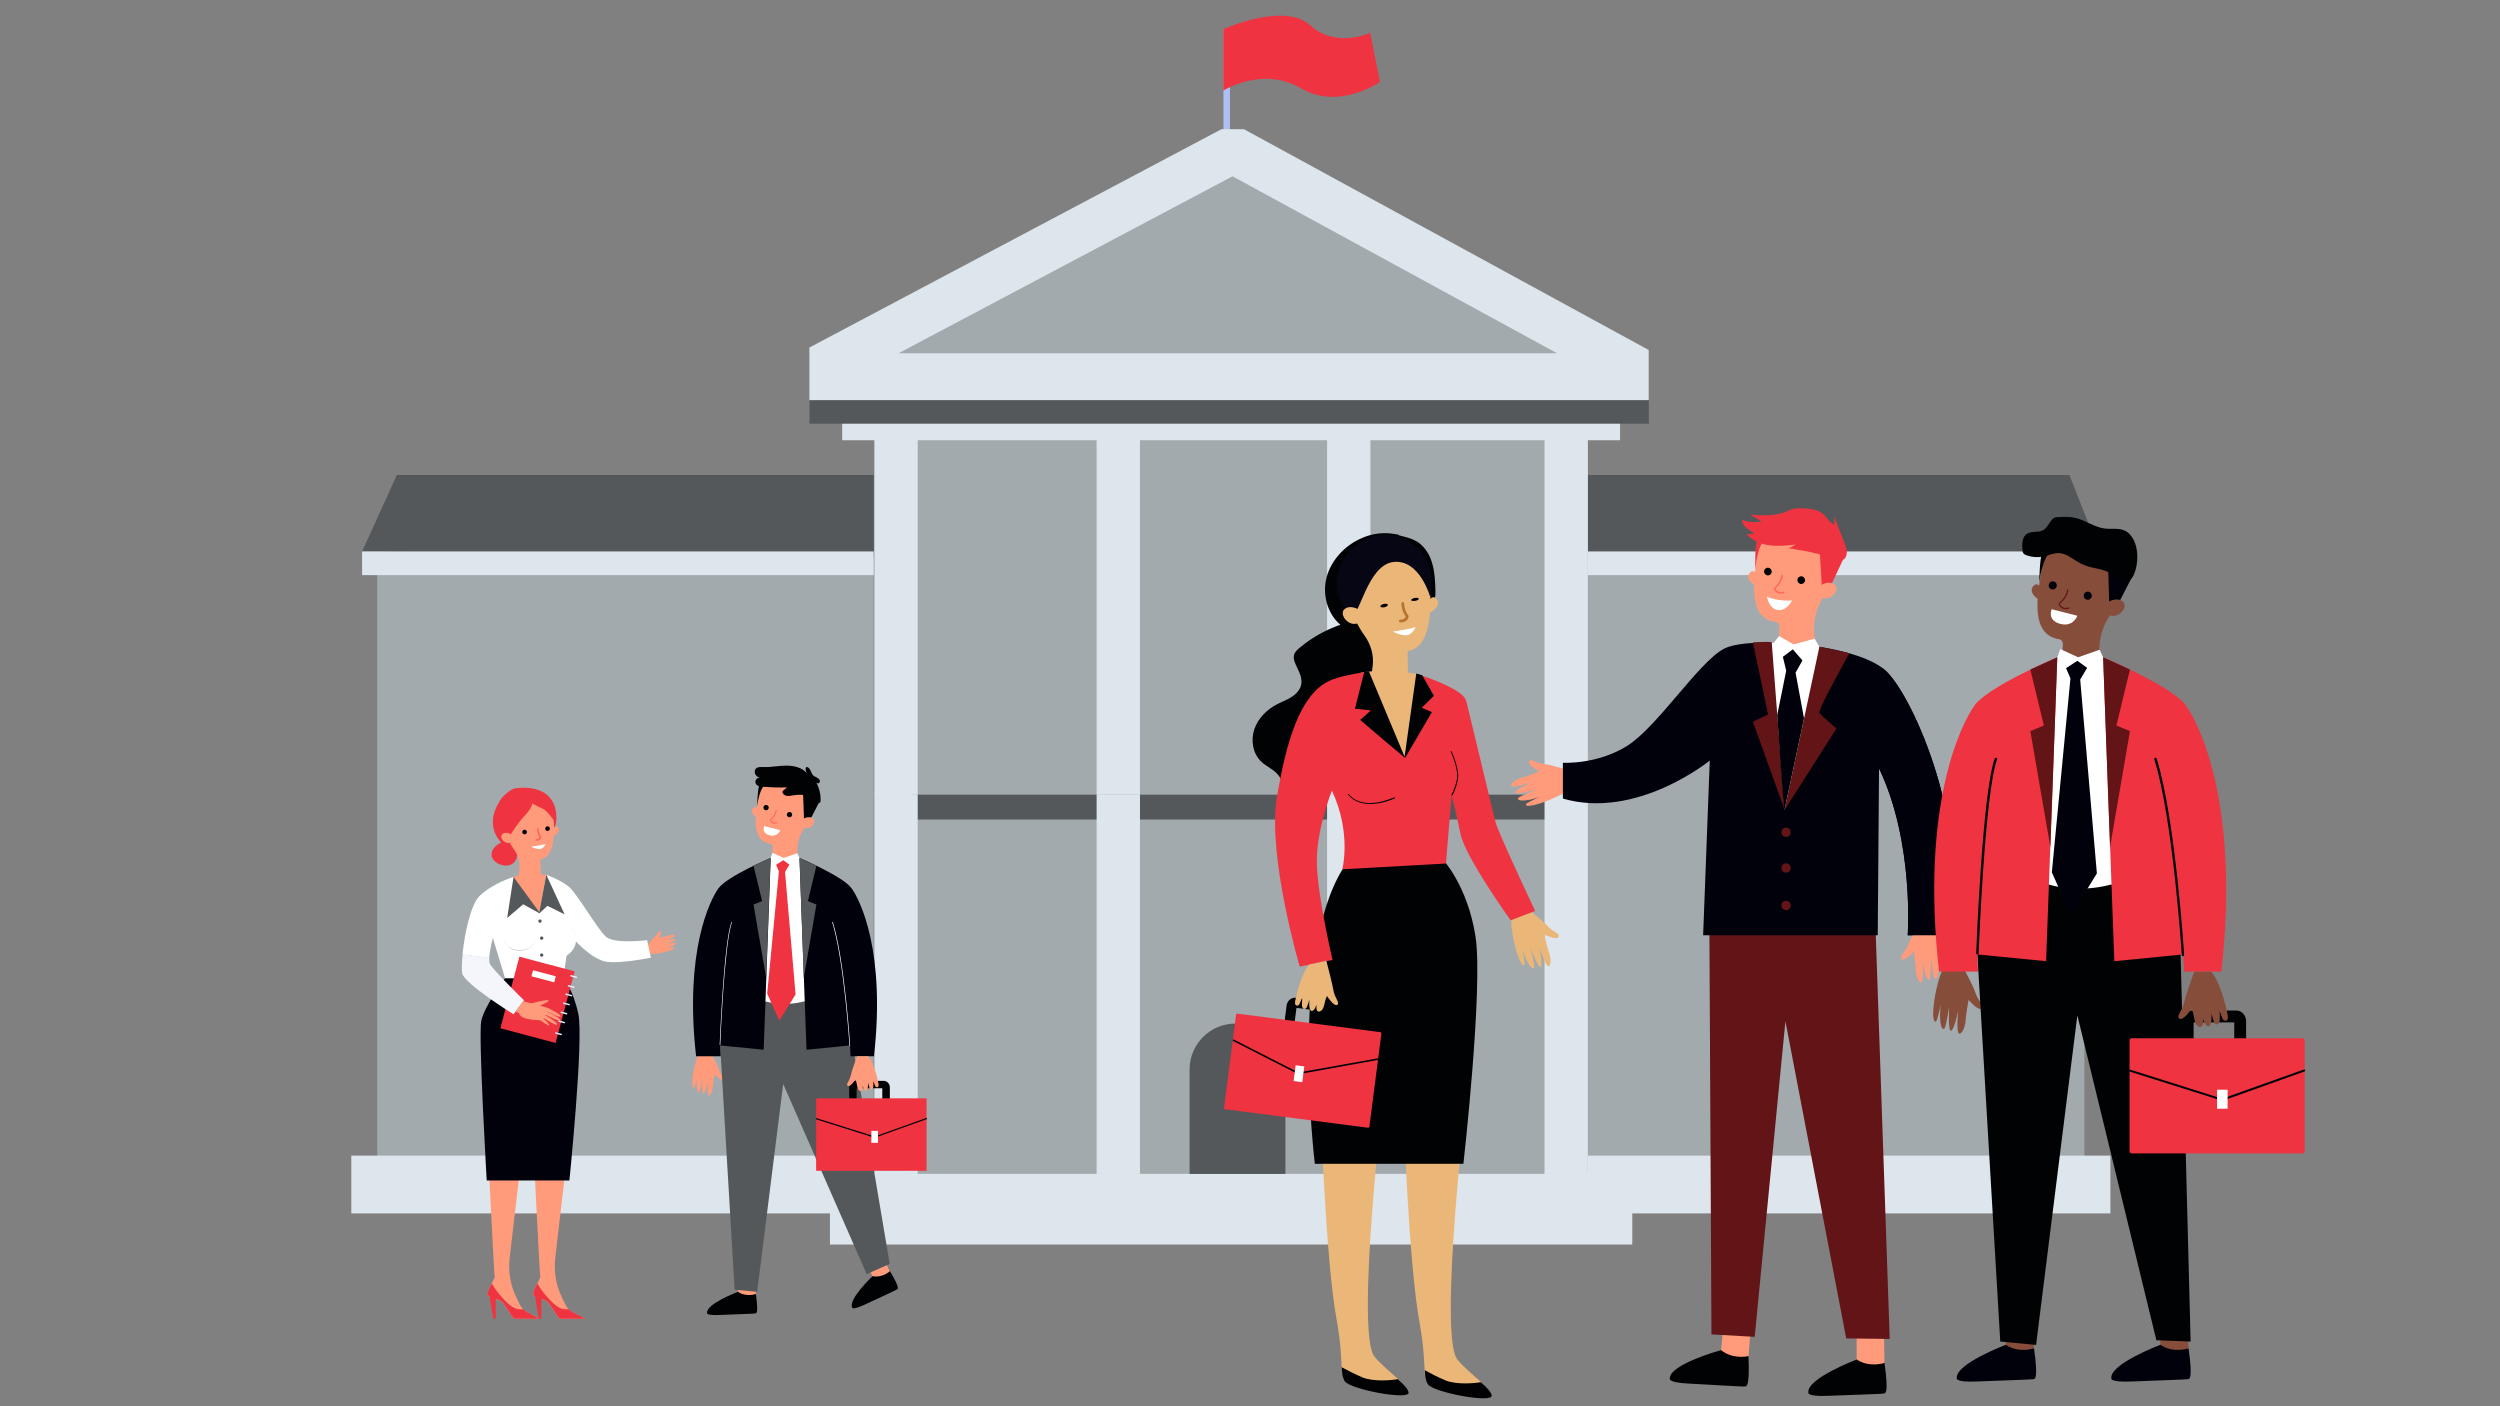 <?xml version="1.0" encoding="UTF-8"?>
<svg id="Capa_1" xmlns="http://www.w3.org/2000/svg" version="1.1" viewBox="0 0 1920 1080">
  <rect x="0" y="0" width="1920" height="1080" fill="#808080" stroke="none"/>
  <!-- Generator: Adobe Illustrator 29.1.0, SVG Export Plug-In . SVG Version: 2.1.0 Build 142)  -->
  <defs>
    <style>
      .st0 {
        fill: #b0bef6;
      }

      .st1 {
        fill: #dde5ed;
      }

      .st2 {
        fill: #621417;
      }

      .st3 {
        fill: #ff9b7a;
      }

      .st4 {
        fill: #fff;
      }

      .st5 {
        fill: #f5f6fc;
      }

      .st6 {
        fill: #ff5f55;
      }

      .st7 {
        fill: #54585a;
      }

      .st8 {
        fill: #ef3340;
      }

      .st9 {
        fill: #b77329;
      }

      .st10 {
        fill: #060614;
      }

      .st11 {
        fill: #a2aaad;
      }

      .st12 {
        fill: #01010c;
      }

      .st13 {
        fill: #864d3b;
      }

      .st14 {
        fill: #eab778;
      }

      .st15 {
        fill: #010203;
      }

      .st16 {
        fill: #e7eefd;
      }
    </style>
  </defs>
  <g>
    <rect class="st11" x="1219.5" y="427.9" width="381.3" height="486.8"/>
    <polygon class="st7" points="1219.5 427.9 1612.4 423.5 1589.3 364.8 1219.5 364.8 1219.5 427.9"/>
    <rect class="st1" x="1219.5" y="423.5" width="392.9" height="18.2"/>
    <rect class="st1" x="1219.5" y="887.5" width="401.3" height="44.4"/>
    <rect class="st11" x="289.7" y="427.9" width="381.3" height="486.8"/>
    <polygon class="st7" points="671 427.9 278.1 423.5 304.8 364.8 671 364.8 671 427.9"/>
    <rect class="st1" x="278.1" y="423.5" width="392.9" height="18.2"/>
    <rect class="st1" x="269.8" y="887.5" width="401.3" height="44.4"/>
    <rect class="st0" x="939.6" y="22.4" width="5" height="111.1"/>
    <rect class="st1" x="637.4" y="900.7" width="616.2" height="55.1"/>
    <rect class="st11" x="699.8" y="612.8" width="511" height="288.7"/>
    <rect class="st7" x="681.8" y="609.4" width="527.5" height="20"/>
    <rect class="st1" x="671.5" y="609.4" width="33.3" height="292.2"/>
    <rect class="st1" x="842.2" y="609.4" width="33.3" height="292.2"/>
    <rect class="st1" x="1019.2" y="609.4" width="33.3" height="292.2"/>
    <rect class="st1" x="1186.2" y="609.4" width="33.3" height="292.2"/>
    <g>
      <path class="st7" d="M949.3,788.1h4.2c17.5,0,31.7,14.2,31.7,31.7v79.8h-69.5v-77.8c0-18.6,15.1-33.7,33.7-33.7h0Z"/>
      <path class="st7" d="M987.2,901.6h-73.6v-80.3c0-19.4,15.8-35.2,35.2-35.2h5.1c18.3,0,33.3,14.9,33.3,33.3v82.3h0ZM917.7,897.5h65.4v-78.2c0-16.1-13.1-29.2-29.2-29.2h-5.1c-17.2,0-31.2,14-31.2,31.2v76.2h0Z"/>
    </g>
    <g>
      <rect class="st11" x="699.8" y="321.6" width="511" height="288.7"/>
      <rect class="st1" x="646.8" y="318.1" width="597.4" height="20"/>
      <rect class="st1" x="671.5" y="318.1" width="33.3" height="292.2"/>
      <rect class="st1" x="842.2" y="318.1" width="33.3" height="292.2"/>
      <rect class="st1" x="1019.2" y="318.1" width="33.3" height="292.2"/>
      <rect class="st1" x="1186.2" y="318.1" width="33.3" height="292.2"/>
    </g>
    <rect class="st7" x="621.7" y="307" width="644.6" height="18.4"/>
    <path class="st8" d="M939.6,22.4s46.7-21.2,66.6-3c20,18.2,46.1,5.8,46.1,5.8l7.5,37.7s-31.3,22.2-60.7,4.9c-29.4-17.3-59.6,1.8-59.6,1.8V22.4Z"/>
    <polygon class="st11" points="661.5 275.6 954.5 122.7 1225.8 275.6 661.5 275.6"/>
    <path class="st1" d="M955.3,99.2h-17.2c0,0-316.5,167.7-316.5,167.7v40.4h644.6v-.2c0,0,0-38.3,0-38.3l-310.9-169.6h0ZM690.1,271.3l256.5-135.9,249.2,135.9h-505.6Z"/>
  </g>
  <g>
    <g>
      <g>
        <path class="st3" d="M1324.5,1005.4s-2.5,31.6-2.8,32.1c-.3.4,1.9,4.6,1.9,4.6l9.8,2.7,9.5-3.3s2-29.5,3.3-34c1.4-4.5-21.7-2.1-21.7-2.1h0Z"/>
        <path class="st15" d="M1342.8,1041.5s-11.8,2.9-21-4.6c0,0-39.5,10.7-39.4,21.8,0,0-1.9,3.1,14.7,3.9,16.6.9,42.3,2.5,43.1,2.2.7-.3,3.8,1.7,2.6-23.3h0Z"/>
      </g>
      <path class="st3" d="M1425.7,1012.5s.4,31.7.2,32.2,2.3,4.4,2.3,4.4l10,1.8,9.1-4.2s-.8-29.5.2-34.2c.9-4.7-21.8,0-21.8,0h0Z"/>
      <path class="st15" d="M1447.3,1046.7s-11.5,4-21.3-2.6c0,0-38.3,14.4-37.2,25.3,0,0-1.6,3.3,15,2.6,16.6-.7,42.4-1.4,43.1-1.8.7-.4,3.9,1.4.4-23.4h0Z"/>
      <polygon class="st2" points="1440.3 709.4 1451.3 1028.3 1417.9 1027.9 1371.2 784.3 1347.6 1026.7 1314.4 1024.8 1312.7 691.2 1390 694.8 1440.3 709.4"/>
    </g>
    <path class="st3" d="M1204.6,591.5s-13.7-4.3-19-4.7c-5.3-.4-10.1-4.8-11.3-2-1.3,2.8,7.7,7.6,7.7,7.6,0,0-10,4.1-13.2,4.9-3.3.8-8.7,3.7-8.3,6.1.4,2.4,15.8-2.5,15.8-2.5,0,0-12.5,5.4-12.7,7.7s16.8-2.2,16.8-2.2c0,0-13.7,5.1-14.4,6.5s1,2.3,6.2,1.7,10.5-2.7,10.5-2.7c0,0-9.3,4.3-10.3,5.2-.9.9-1.6,2.8,6.1,1.1,7.7-1.8,23.8-8.3,30.5-14.9l-4.5-11.9h0Z"/>
    <path class="st12" d="M1200.3,585.8s26.1,1.6,49.4-13c23.3-14.7,54.7-64.1,74.2-74.5,19.4-10.4,102.4-3.9,124.4,16.9,22,20.8,66.1,123,47.9,203.1h-31.1s5.2-71.5-22-128.2l-1,128.2h-134.1l5.1-134.2s-56,45.7-112.8,29.2v-27.5h0Z"/>
    <path class="st3" d="M1349.4,441.4s-2.3-4-4.4-2.5c-5.3,3.7-.5,9.1,2.8,10.5l1.6-7.9h0Z"/>
    <path class="st3" d="M1349.1,427.1h0c0-.4,0-.8,0-1.2,1-18,17-31.7,35.2-29.5,15.2,1.9,26.9,14.7,27.5,30,.2,5.7-1.1,11-3.4,15.6-3.3,7.2-6.2,13.3-9.2,18.4-4.9,8.4-6.9,18.2-5.8,27.9l.9,7.6c-19.8,9.2-28.1-.8-28.1-.8l.4-13.9c0-1.8-1.3-3.3-3.1-3.6h0c-23.8-2.9-14.9-39.8-14.3-50.5h0Z"/>
    <path class="st15" d="M1380.4,445.4c0-1.6,1.5-2.9,3.1-2.8,1.6,0,2.8,1.5,2.8,3.1,0,1.6-1.5,2.9-3.1,2.8-1.6,0-2.8-1.5-2.8-3.1Z"/>
    <path class="st15" d="M1354.8,438.8c0-1.6,1.5-2.9,3.1-2.8s2.8,1.5,2.8,3.1-1.5,2.9-3.1,2.8-2.8-1.5-2.8-3.1Z"/>
    <polygon class="st8" points="1415.7 429.2 1404.8 452.5 1399.2 451 1397.3 419.2 1415.7 429.2"/>
    <path class="st3" d="M1398.3,450.3c.6-1,1.5-1.7,2.6-2.1,2.2-.8,6.1-1.5,8.6,1.3,3.6,4.1-4.7,13.9-12,8.4,0,0-2.1-2.3.9-7.6h0Z"/>
    <path class="st6" d="M1364.9,455.2c2.7,1.5,5.3.1,5.3.1.2-.1.3-.4.2-.7-.1-.2-.4-.3-.7-.2-.1,0-3,1.6-5.6-1.1-.4-.4-.7-.8-.7-1,0-.4.4-.8,1.1-1.4,1.4-1.4,3.8-3.6,4.8-9,0-.3-.1-.5-.4-.6-.3,0-.5.1-.6.4-.9,5.1-3.1,7.1-4.4,8.5-.8.7-1.4,1.3-1.4,2.1,0,.5.3,1.1.9,1.8.5.5,1,.9,1.5,1.2h0Z"/>
    <path class="st4" d="M1376.3,461.2s-12,.8-19.3-3.1c0,0,1.4,9.3,8.2,10.4,6.9,1.1,11.1-7.3,11.1-7.3h0Z"/>
    <path class="st8" d="M1354.8,415.2s-4.7,2.9-6.8,21.9c0,0-.4-21.3,2.1-23.5,2.5-2.2,4.7,1.6,4.7,1.6Z"/>
    <path class="st2" d="M1397.3,496.7s18.9,3.8,23,5c0,0-24.6,43.9-23,45.9,1.6,2,13.1,11.9,13.1,11.9l-39.8,62.5-24.4-67.7,11.7-5.6-11.7-55.3s14.9-1.2,18.9.4c4,1.5,32.3,2.9,32.3,2.9h0Z"/>
    <polygon class="st4" points="1397.3 496.7 1370.5 622 1360.7 493.4 1397.3 496.7"/>
    <path class="st12" d="M1376.7,497l-7.8,6,2.9,12.1-6.9,34.1s4.9,75.8,5.6,72.8c1.2-5.5,15-70.2,15-70.2l-6.5-35.2,8.1-14.4-10.4-5.3h0Z"/>
    <path class="st4" d="M1397.3,496.7l-3.7-6.2-16.1,4.4-11.2-6.4-3.9,5-1.7-.2s4.5,14,5.2,13.6c.6-.4,11-8.2,11-8.2l9.1,10.5,11.3-12.6h0Z"/>
    <path class="st2" d="M1368.1,639.2c0-2,1.6-3.6,3.6-3.6s3.6,1.6,3.6,3.6-1.6,3.6-3.6,3.6-3.6-1.6-3.6-3.6Z"/>
    <path class="st2" d="M1368.1,666.6c0-2,1.6-3.6,3.6-3.6s3.6,1.6,3.6,3.6-1.6,3.6-3.6,3.6-3.6-1.6-3.6-3.6Z"/>
    <path class="st2" d="M1368.1,695.4c0-2,1.6-3.6,3.6-3.6s3.6,1.6,3.6,3.6-1.6,3.6-3.6,3.6-3.6-1.6-3.6-3.6Z"/>
    <path class="st8" d="M1417.2,418.5c-2.9-7.3-5.7-14.5-8.6-21.8,0,2.1.1,4.1.2,6.2-3.6-1.1-5.3-5.1-8.1-7.7-4-3.8-9.9-4.5-15.5-4.8-2.7-.1-5.5-.2-8.1.5-2.4.6-4.6,1.7-6.9,2.6-8.2,3-17.3,2.4-26.1,1.7,2.9,1.7,5.8,3.5,8.7,5.2-5,1-10.2.7-15-1.1.3,4.7,5,7.7,9.3,9.9-1.8,1-3.9,1.3-5.9.9,4.5,5,11.1,7.8,17.8,8.7,6.7.9,13.4.2,20.1-.6-1.9,1.1-3.8,2.2-5.7,3.3,1.2-.7,6.1.6,7.5.8,2.7.4,5.4.8,8,1.4,5.1,1,10.2,2.4,15.1,4,3,1,7.7,3.9,10.9,2.5,4.6-2,3.7-7.9,2.3-11.5h0Z"/>
    <path class="st3" d="M1474.4,708.9s-7.4,12.2-9.2,17.2c-1.7,5-7.1,8.6-4.7,10.5,2.4,1.9,9.3-5.7,9.3-5.7,0,0,1.6,10.7,1.6,14,0,3.3,1.5,9.3,3.9,9.6s1.4-15.9,1.4-15.9c0,0,2.2,13.5,4.4,14.2,2.2.7,1.9-16.9,1.9-16.9,0,0,1.7,14.5,2.8,15.5,1.1,1,2.5-.4,3.1-5.6s0-10.8,0-10.8c0,0,1.9,10.1,2.6,11.2.7,1.1,2.4,2.2,2.5-5.7.2-7.9-2.3-25.1-7-33.2l-12.7,1.5h0Z"/>
    <path class="st12" d="M1448.3,515.2c22,20.8,66.1,123,47.9,203.1h-31.1s5.2-71.5-22-128.2c0,0-16.8-95.7,5.2-74.9h0Z"/>
  </g>
  <g>
    <g>
      <path class="st13" d="M1507.8,743.2s7.7,13.9,9.4,19.5c1.7,5.6,7.5,9.8,4.7,11.9-2.8,2-10-6.7-10-6.7,0,0-2.2,11.8-2.3,15.5s-2,10.3-4.8,10.4c-2.7.1-.9-17.7-.9-17.7,0,0-3,14.8-5.5,15.5-2.5.7-1.4-18.8-1.4-18.8,0,0-2.4,16-3.7,17.1-1.3,1.1-2.7-.5-3.2-6.4s.5-12,.5-12c0,0-2.6,11.1-3.3,12.3-.8,1.2-2.7,2.3-2.6-6.4.2-8.8,3.6-27.7,9.2-36.5l13.9,2.2h0Z"/>
      <path class="st13" d="M1540.2,1000.9s.5,32.1.2,32.5,2.3,4.5,2.3,4.5l10.1,1.8,9.2-4.2s-.8-29.8.2-34.5c1-4.7-22.1,0-22.1,0h0Z"/>
      <path class="st12" d="M1562.1,1035.5s-11.7,4.1-21.6-2.7c0,0-38.8,14.6-37.7,25.6,0,0-1.7,3.3,15.2,2.6,16.8-.7,43-1.5,43.7-1.8s4,1.4.4-23.7Z"/>
      <path class="st13" d="M1658.9,1000.9s.5,32.1.2,32.5,2.3,4.5,2.3,4.5l10.1,1.8,9.2-4.2s-.8-29.8.2-34.5c1-4.7-22.1,0-22.1,0h0Z"/>
      <path class="st12" d="M1680.8,1035.5s-11.7,4.1-21.6-2.7c0,0-38.8,14.6-37.7,25.6,0,0-1.7,3.3,15.2,2.6,16.8-.7,43-1.5,43.7-1.8s4,1.4.4-23.7Z"/>
      <polygon class="st15" points="1673.7 694.5 1682.4 1030.3 1656.1 1029.3 1595.4 779.8 1563.7 1032.9 1536.2 1030.3 1516.3 693.4 1558.6 661.2 1673.7 694.5"/>
      <g>
        <path class="st13" d="M1567.6,451.9s-2.3-4.3-4.6-2.9c-5.8,3.7-.9,9.6,2.6,11.2l2-8.3Z"/>
        <path class="st13" d="M1567.8,436.8h0c0-.4,0-.9,0-1.3,1.7-19,19.2-32.9,38.4-29.8,16,2.5,28,16.5,28,32.7,0,6-1.6,11.6-4.2,16.4-3.8,7.5-7.1,13.9-10.4,19.1-5.6,8.7-8,19-7.2,29.3l.6,8.1c-21.3,9-29.7-1.9-29.7-1.9l1-14.6c.1-1.9-1.2-3.6-3.1-3.9h0c-25.1-4-14.3-42.6-13.3-54h0Z"/>
        <path class="st12" d="M1600.3,457.2c.2-1.7,1.7-3,3.4-2.8,1.7.1,3,1.7,2.8,3.4-.2,1.7-1.7,3-3.4,2.8-1.7-.1-3-1.7-2.8-3.4Z"/>
        <path class="st12" d="M1573.4,449.3c.2-1.7,1.7-3,3.4-2.8,1.7.1,3,1.7,2.8,3.4-.2,1.7-1.7,3-3.4,2.8-1.7-.1-3-1.7-2.8-3.4h0Z"/>
        <polygon class="st12" points="1636.9 444.1 1625.8 465.7 1619.9 463.9 1619 434.7 1636.9 444.1"/>
        <path class="st13" d="M1619.1,463.1c.6-1,1.6-1.8,2.8-2.1,2.4-.7,6.5-1.4,9,1.7,3.7,4.4-5.5,14.5-13.1,8.4,0,0-2.1-2.5,1.3-8h0Z"/>
        <path class="st2" d="M1583.4,467c2.8,1.7,5.6.4,5.6.4.3-.1.4-.5.2-.7s-.5-.4-.7-.2c-.1,0-3.2,1.5-5.9-1.4-.4-.5-.7-.9-.6-1.1,0-.4.5-.8,1.2-1.4,1.5-1.4,4.1-3.7,5.4-9.4,0-.3-.1-.6-.4-.6-.3,0-.6.1-.6.4-1.2,5.3-3.5,7.4-5,8.8-.8.8-1.5,1.3-1.5,2.2,0,.6.3,1.2.9,1.9.5.5,1,1,1.6,1.3h0Z"/>
        <path class="st15" d="M1574.2,424.4s-5.1,2.9-8.1,22.9c0,0,.4-22.6,3.1-24.8s4.9,1.9,4.9,1.9h0Z"/>
      </g>
      <path class="st4" d="M1615.2,504.8h-35.2l-13.6,58.9v113.1s32.3,15.6,74.8-4.8l-12.4-132.3-13.6-34.9h0Z"/>
      <path class="st8" d="M1615.2,504.8s53.1,22.4,63.5,36.9c10.4,14.4,41.7,77,27.3,204.5h-28.6l-.7-13.2-52.9,5.2-8.6-233.4h0Z"/>
      <path class="st8" d="M1580,504.8s-53.1,22.4-63.5,36.9c-10.4,14.4-41.7,77-27.3,204.5h29.9l-.6-13.2,52.9,5.2,8.6-233.4h0Z"/>
      <path class="st12" d="M1676.5,734.4c-.5,0-.9-.4-.9-.9,0-1-6.8-105.2-21.1-150.3-.2-.5.1-1,.6-1.2.5-.2,1,.1,1.2.6,14.3,45.3,21.1,149.7,21.1,150.7,0,.5-.3,1-.9,1h0,0Z"/>
      <path class="st12" d="M1518.6,733.1h0c-.5,0-.9-.5-.9-1,.2-5,4.8-122.6,14.2-149.5.2-.5.7-.7,1.2-.6.5.2.7.7.6,1.2-9.4,26.6-14.1,147.7-14.1,149,0,.5-.4.9-.9.9h0Z"/>
      <polygon class="st12" points="1603.8 511.4 1597.6 521.9 1610.4 670.8 1590.6 702.8 1575.8 670 1590.1 521 1585.6 510.5 1597.7 506 1603.8 511.4"/>
      <polygon class="st4" points="1615.2 504.8 1612.5 499 1596 504.8 1582.3 498.5 1580 504.8 1582.9 515.6 1595.4 507.5 1607.6 516.3 1615.2 504.8"/>
      <g>
        <path class="st15" d="M1725,801.5h-9.1v-16.3h-31.2v16.3h-9.1v-17.2c0-4.5,3.3-8.2,7.4-8.2h34.6c4.1,0,7.4,3.7,7.4,8.2v17.2h0Z"/>
        <rect class="st8" x="1635.5" y="797.4" width="134.5" height="88.4" rx="1.5" ry="1.5"/>
        <path class="st15" d="M1706.6,845.3c0,0-.2,0-.2,0l-70.7-22.3c-.4-.1-.6-.5-.5-1,.1-.4.6-.6.9-.5l70.5,22.3,62.7-22.4c.4-.1.8,0,1,.5.1.4,0,.8-.5,1l-62.9,22.5c0,0-.2,0-.2,0h0Z"/>
        <rect class="st4" x="1702.7" y="836.9" width="8.1" height="14.6"/>
      </g>
      <path class="st13" d="M1685.2,746.2s-6.7,18.2-7.8,23.9-6.5,10.5-3.5,12.3c2.9,1.7,9.3-7.6,9.3-7.6,0,0,1.4,3.3,1.9,7s2.3,7.1,5,6.9,1.8-6.5,1.8-6.5c0,0,1.6,6.8,4.6,5.9,2.5-.8,1.9-9.9,1.9-9.9,0,0,1.4,5.8,2.2,7.3,1,1.8,4.3,2.4,4.2-3.5,0-5.9-.1-5.7-.1-5.7,0,0,1.9,5.8,2.8,6.9.9,1.1,4.3,1.5,3.4-3.4-1.5-8.6-6.1-25.4-12.5-33.5h-13.3Z"/>
      <path class="st15" d="M1637.2,412.3c-1.3-1.8-2.8-3.5-4.8-4.5-4.8-2.6-10.7-1.2-16-1.9-8.1-1-14.9-6.5-22.8-8.2-4.4-1-8.9-.8-13.3-.5-.9,0-1.8,0-2.7.5-1.1.5-1.8,1.4-2.5,2.4-1.9,2.7-3.5,5.9-6.5,7.3-3.7,1.8-8.5.3-12,2.6-3.7,2.5-3.7,7.8-3.4,12.2,0,.9.2,1.7.6,2.5.6,1,1.8,1.5,2.9,1.9,4,1.4,8.4,1.6,12.6.8,4.1-.9,8.1-2.9,12.3-2.6,5.2.3,9.4,3.9,13.9,6.6,3.1,1.8,6.4,3.2,9.8,4.1,4.2,1.1,8.6,1.6,12.6,3.3,6.8,2.9,16.4,12.7,20.8,2.8,3.8-8.5,4-21.4-1.4-29.2h0Z"/>
    </g>
    <polygon class="st2" points="1635.8 514.2 1625.4 557.2 1635.8 561.5 1620.5 650.6 1615.2 504.8 1635.8 514.2"/>
    <polygon class="st2" points="1559.3 514.2 1569.7 557.2 1559.3 561.5 1574.7 650.6 1580 504.8 1559.3 514.2"/>
    <path class="st4" d="M1595.4,472.9l-19.7-5s-3.8,8.3,6.4,11.2c10.2,2.8,13.3-6.2,13.3-6.2h0Z"/>
  </g>
  <g>
    <g>
      <path class="st3" d="M546.3,809.3s4.9,8.8,5.9,12.3c1.1,3.5,4.7,6.2,3,7.5-1.7,1.3-6.3-4.2-6.3-4.2,0,0-1.4,7.4-1.5,9.8,0,2.3-1.3,6.5-3,6.6s-.6-11.2-.6-11.2c0,0-1.9,9.4-3.5,9.8-1.6.4-.9-11.9-.9-11.9,0,0-1.5,10.1-2.3,10.8-.8.7-1.7-.3-2-4-.3-3.7.3-7.6.3-7.6,0,0-1.6,7-2.1,7.8-.5.8-1.7,1.5-1.6-4,0-5.5,2.3-17.5,5.8-23l8.8,1.4h0Z"/>
      <path class="st3" d="M566.7,972s.3,20.2.1,20.5,1.5,2.8,1.5,2.8l6.4,1.1,5.8-2.7s-.5-18.8,0-21.8-13.9,0-13.9,0h0Z"/>
      <path class="st15" d="M580.5,993.8s-7.4,2.6-13.7-1.7c0,0-24.5,9.2-23.8,16.2,0,0-1,2.1,9.6,1.6s27.1-.9,27.6-1.2,2.5.9.3-15h0Z"/>
      <path class="st3" d="M662.1,961.7s8.1,18.5,8.1,18.9c0,.3,2.5,2,2.5,2l6.3-1.4,4.3-4.7s-7.8-17.2-8.3-20.1c-.6-3-12.8,5.4-12.8,5.4h0Z"/>
      <path class="st15" d="M683.3,976.4s-5.8,5.2-13.2,3.7c0,0-19,18-15.6,24.1,0,0-.2,2.3,9.5-2.2s24.7-11.4,25-11.8c.3-.4,2.7-.2-5.5-13.9h0Z"/>
      <polygon class="st7" points="650.9 778.6 683.3 970.7 665.6 978.5 601.5 832.5 581.5 992.1 564.2 990.5 551.6 777.9 578.3 757.6 650.9 778.6"/>
      <g>
        <path class="st3" d="M582.4,621.9s-1.5-2.9-3.1-1.9c-3.9,2.5-.6,6.5,1.8,7.5l1.3-5.6Z"/>
        <path class="st3" d="M582.5,611.8h0c0-.3,0-.6,0-.8,1.2-12.7,12.8-22,25.7-20,10.7,1.7,18.7,11.1,18.8,21.9,0,4-1,7.8-2.8,11-2.5,5-4.7,9.3-7,12.8-3.7,5.8-5.4,12.7-4.8,19.6l.4,5.4c-14.3,6-19.9-1.3-19.9-1.3l.6-9.8c0-1.3-.8-2.4-2.1-2.6h0c-16.8-2.6-9.6-28.5-8.9-36.1h0Z"/>
        <path class="st15" d="M604.3,625.5c0-1.1,1.1-2,2.2-1.9s2,1.1,1.9,2.2-1.1,2-2.2,1.9-2-1.1-1.9-2.2Z"/>
        <path class="st15" d="M586.3,620.1c0-1.1,1.1-2,2.2-1.9s2,1.1,1.9,2.2-1.1,2-2.2,1.9-2-1.1-1.9-2.2Z"/>
        <polygon class="st15" points="628.8 616.7 621.4 631.1 617.5 629.9 616.8 610.4 628.8 616.7"/>
        <path class="st3" d="M616.9,629.4c.4-.7,1.1-1.2,1.9-1.4,1.6-.5,4.3-.9,6,1.1,2.5,3-3.7,9.7-8.8,5.6,0,0-1.4-1.7.8-5.3Z"/>
        <path class="st6" d="M593,632c1.9,1.2,3.8.2,3.8.2.2,0,.2-.3.2-.5s-.3-.2-.5-.2c0,0-2.2,1-4-.9-.3-.3-.4-.6-.4-.8,0-.2.3-.5.8-.9,1-.9,2.8-2.5,3.6-6.3,0-.2,0-.4-.3-.4s-.4,0-.4.3c-.8,3.6-2.3,5-3.4,5.9-.6.5-1,.9-1,1.4,0,.4.2.8.6,1.3.3.4.7.7,1,.9h0Z"/>
        <path class="st15" d="M586.9,603.5s-3.4,2-5.4,15.3c0,0,.3-15.1,2.1-16.6,1.8-1.5,3.3,1.3,3.3,1.3h0Z"/>
      </g>
      <path class="st4" d="M614,658.9h-22.2l-8.6,37.2v71.3s20.4,9.9,47.2-3l-7.8-83.5-8.6-22Z"/>
      <path class="st12" d="M614,658.9s33.5,14.2,40,23.3c6.6,9.1,26.3,48.6,17.2,129h-18l-.4-8.3-33.4,3.3-5.4-147.2h0Z"/>
      <path class="st12" d="M591.8,658.9s-33.5,14.2-40,23.3c-6.6,9.1-26.3,48.6-17.2,129h18.9l-.4-8.3,33.4,3.3,5.4-147.2h0Z"/>
      <path class="st4" d="M652.7,803.4h0c.1,0,.2-.1.2-.2,0-.7-4.3-66.5-13.3-95,0-.1-.2-.2-.3-.2s-.2.2-.2.3c9,28.5,13.3,94.2,13.3,94.9,0,.1.1.2.2.2h0Z"/>
      <path class="st4" d="M553,802.6c.1,0,.2,0,.2-.2,0-.8,3-77.2,8.9-94.1,0-.1,0-.2-.1-.3-.1,0-.2,0-.3.1-6,16.9-8.9,93.5-9,94.2,0,.1,0,.2.2.2h0Z"/>
      <polygon class="st8" points="606.8 663.1 602.9 669.7 611 763.7 598.5 783.9 589.2 763.1 598.2 669.2 595.3 662.5 603 659.7 606.8 663.1"/>
      <polygon class="st4" points="614 658.9 612.3 655.3 601.9 658.9 593.3 655 591.8 658.9 593.6 665.8 601.5 660.6 609.2 666.2 614 658.9"/>
      <g>
        <path class="st15" d="M683.3,846.1h-5.7v-10.3h-19.7v10.3h-5.7v-10.9c0-2.8,2.1-5.1,4.7-5.1h21.8c2.6,0,4.7,2.3,4.7,5.1v10.9Z"/>
        <path class="st8" d="M627.2,843.5h84c.2,0,.4.2.4.4v54.9c0,.2-.2.4-.4.4h-84c-.2,0-.4-.2-.4-.4v-54.9c0-.2.2-.4.4-.4Z"/>
        <path class="st15" d="M671.7,873.8s0,0-.1,0l-44.6-14.1c-.2,0-.4-.3-.3-.6s.3-.4.6-.3l44.5,14,39.6-14.2c.2,0,.5,0,.6.3,0,.2,0,.5-.3.6l-39.7,14.2s-.1,0-.2,0h0Z"/>
        <rect class="st4" x="669.2" y="868.5" width="5.1" height="9.2"/>
      </g>
      <path class="st3" d="M658.2,811.2s-4.2,11.5-4.9,15.1c-.7,3.6-4.1,6.7-2.2,7.7,1.8,1.1,5.9-4.8,5.9-4.8,0,0,.9,2.1,1.2,4.4.3,2.3,1.4,4.5,3.2,4.4s1.1-4.1,1.1-4.1c0,0,1,4.3,2.9,3.7,1.5-.5,1.2-6.2,1.2-6.2,0,0,.9,3.7,1.4,4.6.6,1.1,2.7,1.5,2.7-2.2,0-3.7,0-3.6,0-3.6,0,0,1.2,3.7,1.8,4.4s2.7.9,2.2-2.2c-1-5.5-3.8-16-7.9-21.2h-8.4,0Z"/>
      <path class="st15" d="M621.2,589.9c-.6-.7-1.8-1.2-2.3-.4-.2.3-.2.7-.2,1.1,0,1.1.3,2.1.8,3.1-3.7-4.4-10-5.7-15.7-5.7-5.8,0-11.5,1.3-17.2,1.1-2.3-.1-5-.3-6.4,1.6-.9,1.3-.7,3.2.2,4.5.9,1.3,2.5,2,4,2.4-1.2-.5-2.7-.2-3.5.8-.9,1-1,2.5-.4,3.6,1,1.7,3.2,2.1,5.2,2.2,6.3.5,12.5.7,18.8.5-.9.7-1.8,1.5-2.7,2.2-.3.2-.6.5-.8.9-.2.5,0,1.1.3,1.6.8,1.2,2.2,1.8,3.7,1.9,1.4,0,2.8-.2,4.2-.5,2-.3,4.1-.5,6.2-.4.4,0,.9,0,1.3.2.5.2.9.8,1.2,1.2,2.2,2.7,5.7,3.8,9,4.8,1,.3,2.4.5,3-.4.2-.3.2-.8.3-1.2.2-5-1-10-3.5-14.3.6,1.1,2.2,1.4,2.8,0,.9-1.7-1.2-3-2.4-3.7-1.1-.6-2.1-.8-2.9-1.8-1.2-1.6-1.4-3.7-2.9-5.3h0Z"/>
    </g>
    <polygon class="st7" points="627 664.9 620.5 692 627 694.7 617.3 750.9 614 658.9 627 664.9"/>
    <polygon class="st7" points="578.7 664.9 585.3 692 578.7 694.7 588.4 750.9 591.8 658.9 578.7 664.9"/>
    <path class="st4" d="M599.3,637.6l-12.4-3.2s-2.4,5.3,4,7c6.4,1.8,8.4-3.9,8.4-3.9h0Z"/>
  </g>
  <g>
    <path class="st3" d="M496.7,726.5s4.4-5.7,6.5-7.4c2-1.7,2.8-4.9,4.1-4.1,1.3.8-1,5.3-1,5.3,0,0,5.3-1.2,6.8-1.8,1.6-.6,4.6-1,5.2.1.5,1.1-7.2,3.5-7.2,3.5,0,0,6.7-1.4,7.4-.5.7.9-7.6,3.9-7.6,3.9,0,0,7.1-1.8,7.8-1.5s.3,1.2-2.1,2.5c-2.3,1.2-5.1,1.9-5.1,1.9,0,0,5.1-.9,5.7-.8.7,0,1.5.7-2.2,2.2-3.7,1.5-12.2,3.4-16.8,2.7l-1.5-6.2h0Z"/>
    <path class="st8" d="M395.9,605.4c-8.2,1.1-27.3,23.7-11,41.7,0,0-8.2,3.4-7.3,10.3s18.2,13.1,19.9-1.5c0,0,30.4-7,29.8-28.5s-19.4-23.6-31.4-22h0Z"/>
    <path class="st3" d="M394.4,673.4l8.4-2.8,11.9,1.1h4.9l.9,12.6-3.2,21.8s-15.3-3.4-15.5-4c-.3-.6-7.3-28.7-7.3-28.7h0Z"/>
    <g>
      <path class="st3" d="M375,888.4s4.5,90.5,4.9,92-6.6,11.7-5.1,14.4c1.5,2.7,8.4,2.3,11.2,5.5,1.8,2.1,8,12.6,9.1,12.6h19.6s-11.2-5-13.9-8.4c-1-1.3-2.8-4.8-4.6-8.8-4.3-9.2-5.9-19.3-4.8-29.4l8.6-73.7-25.1-4.2h0Z"/>
      <polygon class="st8" points="376 995.9 378.8 1012.8 380.7 1012.8 380.7 996.7 376 995.9"/>
      <path class="st8" d="M374.8,994.8c-.9-1.6,1.2-5.7,2.9-9.2,1.4,2.7,3.8,6.4,8.1,11.1,7.7,8.4,10.8,9.2,16,8.8,3.7,3.3,12.9,7.3,12.9,7.3h-19.6c-1.1,0-7.3-10.5-9.1-12.6-2.9-3.2-9.7-2.8-11.2-5.5h0Z"/>
    </g>
    <g>
      <path class="st3" d="M410,888.4s4.5,90.5,4.9,92-6.6,11.7-5.1,14.4c1.5,2.7,8.4,2.3,11.2,5.5,1.8,2.1,8,12.6,9.1,12.6h19.6s-11.2-5-13.9-8.4c-1-1.3-2.8-4.8-4.6-8.8-4.3-9.2-5.9-19.3-4.8-29.4l8.6-73.7-25.1-4.2h0Z"/>
      <polygon class="st8" points="411 995.9 413.8 1012.8 415.7 1012.8 415.7 996.7 411 995.9"/>
      <path class="st8" d="M409.8,994.8c-.9-1.6,1.2-5.7,2.9-9.2,1.4,2.7,3.8,6.4,8.1,11.1,7.7,8.4,10.8,9.2,16,8.8,3.7,3.3,12.9,7.3,12.9,7.3h-19.6c-1.1,0-7.3-10.5-9.1-12.6-2.9-3.2-9.7-2.8-11.2-5.5h0Z"/>
    </g>
    <path class="st12" d="M387.9,751.2s-16,21.5-18.3,32.9,4.2,122.5,4.2,122.5h63.5s11-108.1,6.9-127.7c-4.2-19.6-11.6-27.8-11.6-27.8h-44.7Z"/>
    <path class="st4" d="M497.1,722s-25.4,3.4-32-2.8c-6.6-6.3-21.7-32.5-28-38-6.3-5.4-17.7-9.4-17.7-9.4l-5.2,29.7-19.9-28s-15.4,4.6-25.7,14.3c-7.2,6.8-11.9,29.6-13.4,45.3l20.5,2.6c.4-6.2,2.8-15.4,2.8-15.4l9.4,31h44.7l2.5-17.3s6.7-3.8,7.2-11c0,0,12.6,13.9,23.4,15.6,10.8,1.7,34.2-3.1,34.2-3.1l-2.9-13.4h0Z"/>
    <g>
      <path class="st3" d="M424.9,636.4s1.6-2.6,2.9-1.6c3.4,2.5,0,6.1-2.3,6.9l-.6-5.3Z"/>
      <path class="st3" d="M402.8,606.6c-10.2,1-18.2,9.6-18.5,19.9,0,3.4.7,6.6,2,9.4,3,7,5.6,12.7,8.6,16.8,3.1,4.2,4.6,9.2,4,14.4l-.6,5.2c12.1,5.6,17.1.5,17.1.5l-.4-12.9h0c12.8-1.9,10.4-25.7,10.1-32.7h0v-.8c-.4-11.8-10.6-20.9-22.5-19.7h0Z"/>
      <path class="st8" d="M402,627.5c-2.4,2.6-4.5,5.5-6.6,8.5-2.2,3.1-4.5,6.3-4.9,10.1-3.4-2.4-5.6-6.1-7.5-9.8-.9-1.7-1.7-3.5-2.1-5.4-.5-2.7.1-5.5.7-8.1.8-3.5,1.6-7.1,3.8-9.8,1.5-1.8,3.5-3.1,5.6-4.2,4.9-2.5,10.4-3.8,15.9-3.2s10.7,3.2,14.1,7.5c4.3,5.5,5,13,5.6,20-.8-2.9-2.8-5.3-4.8-7.6-1.3-1.5-2.6-3-4.2-4-2.9-1.7-3.6-1.3-8.7-4.5-1.1,4.4-3.8,7.1-6.8,10.4h0Z"/>
      <path class="st12" d="M422.3,636.5c0-1-.7-1.8-1.7-1.9-1,0-1.8.7-1.9,1.7,0,1,.7,1.8,1.7,1.9,1,0,1.8-.7,1.9-1.7Z"/>
      <path class="st12" d="M404.7,639.1c0-1-.7-1.8-1.7-1.9-1,0-1.8.7-1.9,1.7,0,1,.7,1.8,1.7,1.9,1,0,1.8-.7,1.9-1.7Z"/>
      <path class="st6" d="M412.9,645.7c2.1-.4,2.8-2,2.8-2.9,0-.2,0-.3-.1-.4-2-2.2-1.9-5.6-1.9-5.7,0-.3-.3-.6-.6-.7-.3,0-.6.3-.6.6,0,.2-.1,3.7,2,6.3-.1.5-.6,1.6-2.6,1.6-.4,0-.6.3-.6.6,0,.3.3.6.6.6.4,0,.8,0,1.1,0h0Z"/>
      <path class="st4" d="M408.1,650.2s6.8-.9,11-2c0,0-1.7,3.6-4.3,3.9s-6.8-1.8-6.8-1.8h0Z"/>
      <path class="st3" d="M392.8,641.5c-.4-.7-.9-1.1-1.6-1.4-1.4-.5-3.9-1.1-5.6.7-2.4,2.6,2.8,9.1,7.7,5.6,0,0,1.4-1.5-.5-4.9h0Z"/>
    </g>
    <polygon class="st7" points="394.4 673.4 389.5 705 401.8 694.5 414.3 701.4 420.4 695.7 433.6 702.2 419.5 671.7 414.2 700.6 394.4 673.4"/>
    <path class="st7" d="M413.4,707.4c0-.7.6-1.3,1.3-1.3s1.3.6,1.3,1.3-.6,1.3-1.3,1.3-1.3-.6-1.3-1.3Z"/>
    <path class="st7" d="M414.7,720.5c0-.7.6-1.3,1.3-1.3s1.3.6,1.3,1.3-.6,1.3-1.3,1.3-1.3-.6-1.3-1.3Z"/>
    <path class="st7" d="M414.7,733.5c0-.7.6-1.3,1.3-1.3s1.3.6,1.3,1.3-.6,1.3-1.3,1.3-1.3-.6-1.3-1.3Z"/>
    <path class="st7" d="M414.7,747.6c0-.7.6-1.3,1.3-1.3s1.3.6,1.3,1.3-.6,1.3-1.3,1.3-1.3-.6-1.3-1.3Z"/>
    <path class="st7" d="M398.8,730c5,0,8.1-2,9.8-3.7,1.8-1.8,2.4-3.6,2.4-3.7,0,0,0,0,0,0,0,0,0,0,0,0,0,0-.6,1.8-2.4,3.6-1.6,1.7-4.7,3.6-9.6,3.6s-8-2-9.6-3.6c-1.8-1.8-2.3-3.6-2.3-3.6,0,0,0,0,0,0,0,0,0,0,0,0,0,0,.6,1.8,2.4,3.7,1.6,1.7,4.6,3.7,9.7,3.7h0Z"/>
    <path class="st7" d="M442.4,723s0,0,0,0c0-7.5-5.1-13.3-5.1-13.4,0,0,0,0,0,0,0,0,0,0,0,0,0,0,5.1,5.9,5.1,13.3s0,0,0,0h0Z"/>
    <g>
      <rect class="st8" x="384.5" y="746.2" width="56.9" height="43.9" transform="translate(-435.7 969.4) rotate(-75.1)"/>
      <g>
        <path class="st16" d="M438.4,750l4.1,1.1c.3,0,.6,0,.7-.4s-.1-.6-.4-.7l-4.1-1.1c-.3,0-.6,0-.7.4s.1.6.4.7Z"/>
        <g>
          <path class="st16" d="M436.4,757.6l4.1,1.1c.3,0,.6,0,.7-.4s-.1-.6-.4-.7l-4.1-1.1c-.3,0-.6,0-.7.4s.1.6.4.7h0Z"/>
          <path class="st16" d="M434.6,764.1l4.1,1.1c.3,0,.6,0,.7-.4s-.1-.6-.4-.7l-4.1-1.1c-.3,0-.6,0-.7.4s.1.6.4.7h0Z"/>
          <path class="st16" d="M432.8,771l4.1,1.1c.3,0,.6,0,.7-.4s-.1-.6-.4-.7l-4.1-1.1c-.3,0-.6,0-.7.4s.1.6.4.7Z"/>
          <path class="st16" d="M430.9,778l4.1,1.1c.3,0,.6,0,.7-.4s-.1-.6-.4-.7l-4.1-1.1c-.3,0-.6,0-.7.4s.1.6.4.7Z"/>
          <path class="st16" d="M429.1,784.8l4.1,1.1c.3,0,.6,0,.7-.4s-.1-.6-.4-.7l-4.1-1.1c-.3,0-.6,0-.7.4s.1.6.4.7Z"/>
          <path class="st16" d="M426.7,793.9l4.1,1.1c.3,0,.6,0,.7-.4s-.1-.6-.4-.7l-4.1-1.1c-.3,0-.6,0-.7.4s.1.6.4.7Z"/>
        </g>
      </g>
      <rect class="st4" x="415.2" y="741" width="4.8" height="18.1" transform="translate(-414.7 960.5) rotate(-75.1)"/>
    </g>
    <path class="st5" d="M355,747.6c1.7,8,39.4,31.4,39.4,31.4l8-10.8s-24.5-24-26.2-28c-.4-1-.5-2.6-.4-4.6l-20.5-2.6c-.7,6.7-.8,12.2-.3,14.6h0Z"/>
    <g>
      <path class="st3" d="M404.9,769.8s.4.1,1.1.3c3.6.9,14.2,3.6,15.4,4.3,1.4.8-5.1,9.2-5.1,9.2,0,0-13.1.1-16.6-3.5s5.3-10.3,5.3-10.3h0Z"/>
      <path class="st3" d="M414.5,783.3s6.5,4.8,7.3,4.2c.8-.6-4.7-5.6-4.7-5.6l-2.6,1.3Z"/>
      <path class="st3" d="M417,781.4s9.7,6.7,10.8,5.4c1.1-1.3-9.8-7.6-9.8-7.6l-1,2.3h0Z"/>
      <path class="st3" d="M418.9,779.1s10.2,5.8,11.2,4.4c1-1.4-10.5-6.8-10.5-6.8l-.8,2.3h0Z"/>
      <path class="st3" d="M420.1,776.5s9.5,5.6,10.5,4.2c1-1.4-9.7-6.5-9.7-6.5l-.8,2.3Z"/>
    </g>
    <path class="st3" d="M406.2,771s14.3-3.8,15.1-2.7c.8,1.1-8.9,5.1-8.9,5.1l-6.1-2.4h0Z"/>
    <polygon class="st3" points="407.6 770.7 401.9 768.9 396.1 776.7 399.8 779 407.6 770.7"/>
  </g>
  <g>
    <path class="st14" d="M1063.5,830.8s-23,193.3-7.8,211.2c5.3,6.3,12.6,12.1,18,17.1.9.8,1.6,1.5,2.4,2.3,1.6,1.5-11.6,1.5-24.3-.7-10.6-1.9-20.9-5.6-21.1-6.9-.2-1.2-.3-2.4-.3-3.9-.4-7.2-.6-18-3.7-35.4-9-48.3-12.7-169.3-12.7-169.3l49.4-14.4h0c0,0,0,0,0,0h0Z"/>
    <path class="st15" d="M1046.2,1057.8c8.7,3.5,22,2.3,27.4,1.4,4.3,4,7.7,7.4,8.2,10.2,1.2,6.3-45.2-2.3-49.1-8.7-1.5-2.5-2.1-5.9-2.3-10.7,4.2,2.3,10,5.3,15.9,7.8h0c0,0,0,0,0,0Z"/>
    <path class="st15" d="M1074.3,411.1c5.2,1.3,10.6,2.5,15.1,5.6,5.4,3.8,9,10.1,10.7,16.6,1.8,6.5,2.1,13.1,2.3,19.9,0,2.4.2,5.1-.9,7.3-.8,1.8-2.3,3.4-3.7,4.6-13.9,12.6-14.7,19.3-32.5,25.1-1.8.6,4.4,11.5,3.5,13.1-1,1.6-1.1,8.4-.7,10.2,1.1,6-10,3.1-9,9.1.7,4.2-12.4.8-13.3,5-1.8,8.2-10,14.4-11.1,22.8-1.9,13.1,13.9,24.1,12.4,37.3-.8,7.2-6.5,12.8-12,17.7-2.8,2.4-10.5-14.1-13.8-12.3-5.3,3-6.7,23.3-12.8,24.3-4.7.8-9.9,1.5-14-.7-7.5-4.1-7.5-15-13-21.7-3.4-4.2-8.8-6.2-12.8-10-6.6-6.2-8.2-16.4-5.4-24.9,2.9-8.6,9.8-15.3,17.8-19.4,3.7-1.9,7.7-3.3,11.1-5.6,3.4-2.2,6.5-5.6,7.2-9.7,1-6-3-11.4-5.1-17-.5-1.6-1-3.4-.5-5.2.5-2.4,2.4-4.1,4.2-5.6,9.2-7.8,20-13.8,31.4-17.8-10.1-8.6-14-23.5-10.6-36.3s13.1-23.6,25.2-29.4c9.6-4.7,19.5-5.8,30.2-3.4h0v.2h0,0Z"/>
    <path class="st14" d="M1088.8,565.6l.2-47.8s-.4,0-1.4-.3h0c-2.7-.5-9.1-1.5-16.6-2.2-7.3-.6-14.9,0-19.9.5-.6,0-1.1,0-1.5.2-.8.2-1.5.3-2.2.3-1.6.3-2.6.4-2.6.4,0,0,.4,2.1,1.3,5.1,1.6,6.7,4.6,18.2,6.1,23.7,0,.2.2.3.2.5h0c.3,1.4.6,2.3.7,2.5.4.8,5.6,11,10.5,20.5,4.3,8.5,8.7,16.5,9.2,17,1.2,1.2,15.9,1.4,15.9,1.4v-21.8h0v.2h0,0Z"/>
    <path class="st14" d="M1127.2,833.1s-23,193.3-7.8,211.2c5.3,6.3,12.6,12.1,18,17.1.9.8,1.6,1.5,2.4,2.3,1.6,1.5-11.6,1.5-24.3-.7-10.6-1.9-20.9-5.6-21.1-6.9-.2-1.2-.3-2.4-.3-3.9-.4-7.2-.6-18-3.7-35.4-9-48.3-12.7-169.3-12.7-169.3l49.4-14.4h0c0,0,0,0,0,0h0Z"/>
    <path class="st15" d="M1035.8,660.8c-47.2,61.1-26,233-26,233h114.1s15.3-135.5,9.3-174.5c-6-39-25.3-59.5-25.3-59.5l-72.2,1.2h0Z"/>
    <path class="st14" d="M1160.9,701.8c-1.4,9.4,2.5,26.6,5.6,34.1,3,7.4,4.3,5.7,4.4,4.4.2-1.3-1.7-11.6-1.7-11.6,0,0,1.4,5.5,4,10.2,2.5,4.7,4.3,5.5,5.1,4.2.7-1.5-3.1-15.8-3.1-15.8,0,0,6.2,16.7,8.1,15.3,1.8-1.5-1.1-15-1.1-15,0,0,5.1,15.7,7.3,14.5s1.4-7.3.2-10.5c-1.3-3.1-3.7-13.9-3.7-13.9,0,0,9.2,4.6,10.9,1.9s-4.8-4.1-8.2-8.2c-3.4-4.1-15-13-15-13l-12.5,3.3h-.2s0,0,0,0Z"/>
    <path class="st8" d="M1148.5,631c-2.4-9-20-83.3-22.5-92.8-2-7.8-25.2-16.4-33.8-19.3-2-.6-3.2-1.1-3.2-1.1,0,0-10,62.5-10,64.2,0,0-.2-.2-.4-.6h0c-3.7-7.4-28-63.2-29-65.4h0s-.8,0-2.1.3c-5.2.8-18.8,3-26.4,6.5-22.2,10.2-33.1,45.2-40.5,90-7.3,44.9,17.6,129.6,17.6,129.6l25.2-5.2s-11-46.4-12-72.4c-1.2-26.1,11.5-57.6,11.5-57.6,15.3,32.6,8,60.4,8,60.4l79.6-4.4,4.3-52.3s3.2,11.4,6.8,29.3c3.6,18,38.6,66.6,38.6,66.6l18.8-7.2s-28.2-59.6-30.6-68.6h0c0,0,0,0,0,0h0Z"/>
    <path class="st15" d="M1071.1,613c.2,0,.3-.3.2-.5s-.3-.3-.4-.2c-.3,0-23.6,11.4-35.1-2.4,0-.2-.3-.3-.4,0-.2,0-.3.3,0,.5,5.1,6.1,12.4,7.4,19.1,7,8.9-.5,16.7-4.3,16.8-4.3h0c0,0,0,0,0,0Z"/>
    <path class="st15" d="M1115.4,611s3-5.2,4.3-12.6c1.4-7.4-4.6-20.7-4.9-21.4,0-.2-.3-.3-.4-.2-.2,0-.3.3-.2.5,0,0,6.1,13.7,4.8,20.8-1.4,7.2-4.3,12.2-4.3,12.3,0,.2,0,.4.2.5h.6,0c0,0,0,0,0,0Z"/>
    <path class="st14" d="M1098.2,470.4c3.7-1.4,9.5-7.2,3.9-11.4-2.3-1.6-4.9,2.5-4.9,2.5l1,8.8h0c0,0,0,0,0,0Z"/>
    <path class="st14" d="M1098.2,445v1.3h0c.3,11.6,3.9,50.7-17.2,53.7h0l.4,19.6s-8.4,10.1-28.3.6l1.1-8.6c1.1-8.4-1.4-16.8-6.4-23.7-5-6.8-9.1-16.2-13.9-27.8-2.2-4.6-3.3-10-3.2-15.5.6-16.9,13.9-31.1,30.8-32.5,19.6-1.5,36.2,13.6,36.8,33h0c0,0,0,0,0,0h0Z"/>
    <path class="st15" d="M1086.7,461.5c-1.5.2-3,0-2.9-.7,0-.6,1.3-1.4,2.9-1.6s3,0,2.9.7-1.2,1.3-2.9,1.6Z"/>
    <path class="st15" d="M1063.1,466.4c-1.5.3-3,0-3-.7,0-.7,1.2-1.6,2.8-1.9s3,0,3,.7-1.2,1.6-2.8,1.9Z"/>
    <path class="st10" d="M1047.3,414.8c19.9-11,39.7.5,47.6,13.7,7.9,13.1,3.6,30.3,3.6,30.3,0,0-8-29.5-28.3-27.2s-26.5,44.1-31.9,40c-21.8-17.2-10.9-45.8,9.1-56.7h0Z"/>
    <path class="st14" d="M1044.9,477.6c-8.1,5.6-16.7-5.2-12.7-9.4,2.8-2.9,6.9-1.9,9.2-1.1,1.2.4,2.2,1.3,2.7,2.4,3.1,5.6.8,8.1.7,8.1h0Z"/>
    <path class="st9" d="M1075.4,478c-.6,0-1-.5-1-1.1s.4-1,1.1-1c3.2,0,3.9-1.7,4.1-2.5-3.3-4.1-3.3-9.8-3.3-10,0-.5.4-1,1.1-1s1,.5,1,1.1c0,0,0,5.4,3.1,9,.2.3.3.5.3.7,0,1.5-1.1,4-4.3,4.6-.6,0-1.1.2-1.8.2h0,0Z"/>
    <path class="st4" d="M1080.4,487.9c4.2-.5,6.8-6.2,6.8-6.2-6.8,1.9-17.6,3.4-17.6,3.4,0,0,6.7,3.3,10.8,2.8h0Z"/>
    <path class="st15" d="M1101.3,534.5l-9-15.8c-2-.6-3.2-1.1-3.2-1.1,0,0-.4,0-1.4-.3h0l-9,64h0v-.2h0l-27.4-65.5c-.6,0-1.1,0-1.5.2h0s-.8,0-2.1.3h0l-1.4,5.6-5.7,22.6s9.7,1,11.7,1.2h.3s0,.2-.3.5h0c-1.4,1.5-7.7,6.9-7.7,6.9l18.9,16.1,15.6,13.1,9.8-16.7,10.8-18.5-7.8-3.4,9.3-9.1h0,0Z"/>
    <g>
      <path class="st15" d="M986.4,786.6l7.5,1,1.8-13.5,25.9,3.3-1.8,13.5,7.5,1,1.8-14.3c.5-3.7-1.9-7.1-5.3-7.6l-28.7-3.7c-3.4-.4-6.5,2.2-7,6l-1.8,14.3h0Z"/>
      <path class="st8" d="M1050.5,866.1l-109.5-14.2c-.6,0-1-.6-.9-1.2l9.2-71.3c0-.6.6-1,1.2-.9l109.5,14.2c.6,0,1,.6.9,1.2l-9.2,71.3c0,.6-.6,1-1.2.9Z"/>
      <path class="st15" d="M997,825h.2l61.1-11c.3,0,.6-.4.5-.7,0-.3-.4-.6-.7-.5l-60.9,10.9-49.6-25.3c-.3-.2-.7,0-.8.3s0,.7.3.8l49.8,25.4c0,0,.1,0,.2,0h0Z"/>
      <rect class="st4" x="990.9" y="820.6" width="12.2" height="6.7" transform="translate(52.1 1707.2) rotate(-82.6)"/>
    </g>
    <path class="st14" d="M1005.4,740.9c-5.7,6.9-9.1,20.4-10.7,27.8-.9,4.2,2.1,4,2.9,3s2.6-6,2.6-6l-.3,5c-.3,5.1,2.6,4.7,3.5,3.2.8-1.3,2.2-6.2,2.2-6.2,0,0-.7,7.8,1.4,8.6,2.5.9,4.2-5,4.2-5,0,0-1,5.4,1.4,5.6,2.4.2,4-2.6,4.6-5.9s1.9-6.1,1.9-6.1c0,0,5.2,8.2,7.8,6.9,2.5-1.5-1.9-5.6-2.7-10.7s-5.6-23.3-5.6-23.3l-13.1,2.9h0v.2h0Z"/>
    <path class="st15" d="M1110,1060.1c8.7,3.5,22,2.3,27.4,1.4,4.3,4,7.7,7.4,8.2,10.2,1.2,6.3-45.2-2.3-49.1-8.7-1.5-2.5-2-5.9-2.3-10.7,4.1,2.3,9.9,5.3,15.9,7.8h0c0,0,0,0,0,0Z"/>
  </g>
</svg>